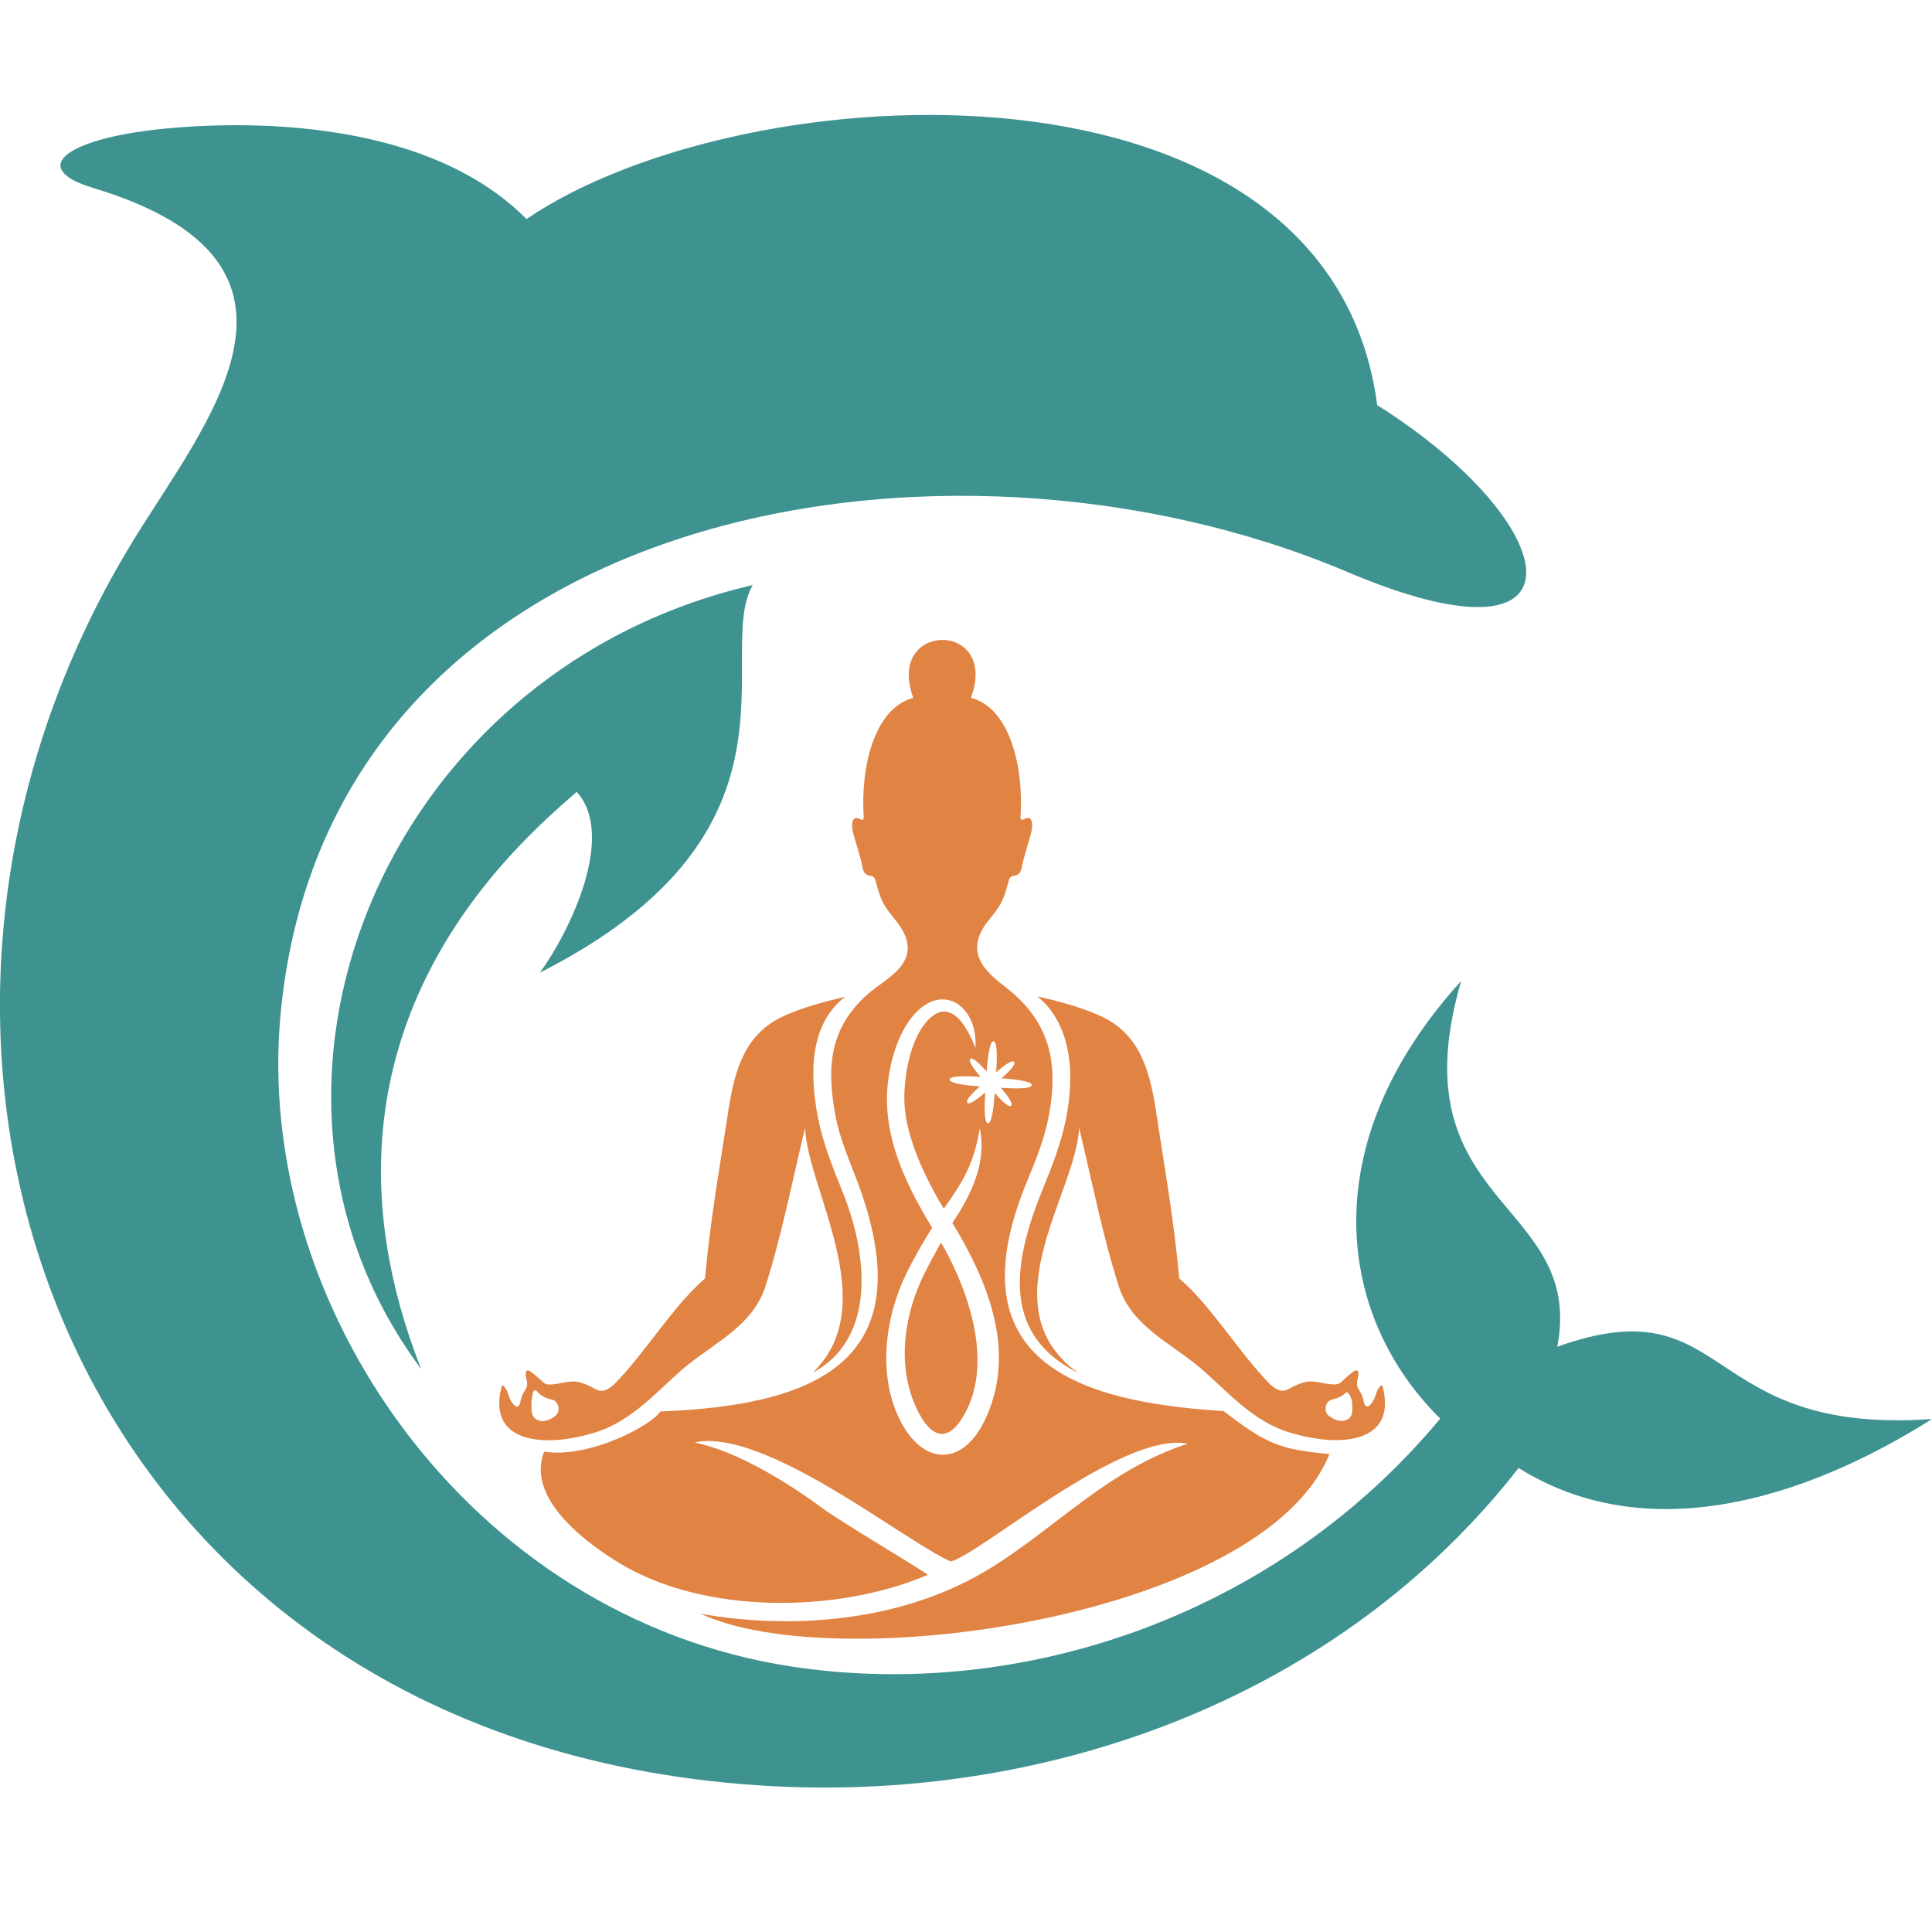 <svg xmlns="http://www.w3.org/2000/svg" id="Layer_1" data-name="Layer 1" viewBox="0 0 512 512"><path d="M111.6,362.78c-34.68-88.1,25.1-138.82,41.23-152.93,10.46,11.52-1.71,36.86-9.75,47.91,73.91-37.47,45.91-84.26,56.39-102.71-98.69,22.89-142.65,134.41-87.87,207.73Z" fill="#3e9391" fill-rule="evenodd"></path><path d="M402.46,389.04c33.89,21.19,75.55,8.49,109.54-12.98-62.01,4.36-52.73-35.78-99.3-19.17,7.44-39.01-42.97-37.02-25.47-96.92-39.35,43.18-32.95,88.99-5.55,115.97-43.52,52.36-111.03,74.94-171.76,65.73-85.58-12.98-143.1-96.09-135.5-173.6,13.17-134.32,176.25-161.67,282.55-116.53,65.62,27.86,58.35-12.44,8-44.18-12.56-96.36-167.07-88.95-225.45-49.31-26.26-26.53-74-26.34-97.74-23.76-24.24,2.63-34.42,10.28-17.09,15.52,66.52,20.07,29.45,62.45,10.14,94.22-82.66,135.99-15.3,320.05,170.75,329.37,73.37,3.67,149.6-23.77,196.87-84.37Z" fill="#3e9391" fill-rule="evenodd"></path><path d="M250.1,320.35c5.08-7.22,7.95-11.74,9.55-21.3,2.01,9.5-2.75,18.25-7.26,25.06.7,1.15,1.39,2.3,2.06,3.47,8.55,15,14.49,32.21,6.52,48.81-5.96,12.41-16.47,11.96-22.5-.1-5.91-11.82-3.96-27.17,1.69-38.73,2.05-4.19,4.41-8.24,6.86-12.21-6.1-10.01-11.69-21.2-11.96-33.16-.18-7.69,2.21-18.16,7.67-23.84,7.61-7.92,16.52-1.37,15.76,9.41-2.04-5.36-6.62-14.12-12.91-7.04-4.47,5.02-6.18,15.04-5.89,21.58.42,9.38,5.57,19.92,10.41,28.03h0ZM242.03,184.94c-10.2,2.66-14.01,18.06-13.14,31.45.03,1.25-.42.91-1.2.57-2.31-1-1.93,2.45-1.67,3.47.6,2.44,2.15,7.01,2.52,9.29.66,3.63,2.87,1.24,3.5,3.69,1.41,5.5,2.17,6.61,5.26,10.41,8.82,10.86-2.54,15.34-7.37,19.65-10.03,8.94-10.96,19.21-8.53,32.2,1.14,6.1,3.65,11.7,5.82,17.48,18.29,48.64-12.64,59.35-52.24,60.91-2.21,3.62-18.69,12.5-30.78,10.64-4.37,11.14,7.97,22.26,19.98,29.56,22.68,13.76,58.03,13.22,81.7,3.09-1.07-1.05-22.66-13.79-27.67-17.48-9.39-6.92-22.6-15.18-34.12-17.61,18.62-3.99,55.62,26.23,67.86,31.55,8.05-2.06,45.38-34.6,62.84-31.22-20.86,6.75-34.2,21.62-51.75,32.64-24.33,15.27-54.63,16.47-77.39,12.43,36.2,16.88,149.19,1.03,166.67-42.33-13.44-1.2-16.92-2.85-28.07-11.39-39.13-2.36-71.61-13.5-52.11-60.77,2.36-5.71,4.68-11.38,5.82-17.48,2.52-13.46.56-24.35-10.64-33.42-4.47-3.62-12.95-9-5.26-18.46,3.09-3.8,3.85-4.91,5.26-10.41.62-2.45,2.85-.07,3.5-3.69.37-2.29,1.92-6.86,2.51-9.3.26-1.03.65-4.48-1.67-3.47-.77.34-1.23.67-1.2-.57.87-13.39-2.95-28.79-13.14-31.45,7.59-20.53-22.82-20.37-15.28.04h0ZM224.01,264.16c-5,1.15-11.32,2.79-16.56,5.22-10.88,5.07-13.1,15.79-14.72,26.85-2.18,14.3-4.53,27.34-5.89,42.57-8.73,7.55-15.72,19.64-24.22,28.2-3.43,2.92-4.34,1.12-7,.02-2.6-1.07-3.58-1.1-6.22-.61-2.4.45-4.05.75-4.99.25-.6-.31-1.74-1.65-3.65-3.07-1.69-1.25-1.57.66-1.23,1.97.71,2.76-.98,2.55-1.61,5.84-.04.21-.36,2.43-1.9.73-1.25-1.38-1.16-2.93-2.04-4.18-1-1.41-1-.75-1.26.44-3,13.58,10.67,15.22,23.33,11.7,11.57-2.86,18.62-12.27,26.18-18.35,7.71-6.2,17.37-10.7,20.62-20.84,4.28-13.34,7.31-28.82,10.51-41.99.55,16.14,20.78,46.92,2,64.86,15.62-8.17,15.71-28.81,7.76-48.37-2.49-6.13-4.91-12.2-6.24-18.71-2.59-12.73-2.04-25.57,7.12-32.54h0ZM285.71,363.83c-24.27-17.45-.32-48.02.26-64.97,3.2,13.17,6.23,28.65,10.51,42,3.24,10.13,12.91,14.64,20.62,20.84,7.56,6.09,14.62,15.49,26.18,18.35,12.66,3.52,26.33,1.88,23.34-11.7-.27-1.19-.27-1.85-1.27-.44-.87,1.24-.8,2.8-2.04,4.18-1.54,1.71-1.87-.52-1.91-.72-.63-3.3-2.32-3.08-1.61-5.83.35-1.31.46-3.22-1.23-1.97-1.92,1.42-3.05,2.75-3.65,3.07-.94.49-2.58.2-4.98-.25-2.64-.49-3.62-.46-6.21.6-2.67,1.09-3.57,2.89-7.01-.03-8.49-8.56-15.48-20.64-24.21-28.19-1.36-15.22-3.71-28.26-5.88-42.56-1.63-11.06-3.85-21.79-14.73-26.85-5.38-2.51-11.93-4.17-16.99-5.32,8.87,7.21,10.11,20.14,7.56,32.67-1.33,6.52-3.75,12.59-6.24,18.71-8.62,21.21-9.8,38.68,9.5,48.42h0ZM259.7,287.89c-1.48,1.31-3.96,3.64-3.35,4.34.61.71,3.26-1.43,4.76-2.73-.18,2.64-.44,8.12.7,8.19,1.14.08,1.63-5.38,1.81-8.02,1.31,1.49,3.64,3.97,4.34,3.36.71-.61-1.43-3.26-2.73-4.76,2.64.18,8.12.44,8.2-.7.08-1.14-5.38-1.63-8.02-1.81,1.49-1.31,3.96-3.64,3.35-4.34-.61-.71-3.25,1.43-4.76,2.73.18-2.65.44-8.12-.7-8.2-1.14-.08-1.63,5.38-1.82,8.03-1.31-1.5-3.64-3.96-4.34-3.36-.71.61,1.43,3.26,2.72,4.76-2.65-.18-8.12-.44-8.2.71-.08,1.14,5.38,1.63,8.02,1.81h0ZM249.39,329.28c-1.87,3.37-3.79,6.74-5.36,10.26-4.87,10.9-6.24,24.09-.51,34.95,3.26,6.18,7.39,7.9,11.52,1.25,8.29-13.39,2.23-32.11-4.7-44.78-.31-.57-.62-1.12-.95-1.68h0ZM358.26,371.09c.1,1.62.29,3.03-.14,3.95-.94,1.96-3.55,2.03-5.96.17-1.16-.89-1.12-2.73-.16-3.75.92-.99,2.42-.36,4.53-2.26.7-.97,1.46,1.18,1.72,1.89h0ZM140.93,370.71c.26-.72.15-3.65,1.86-1.47,2.12,1.9,3.61,1.27,4.53,2.26.96,1.02,1,2.86-.17,3.76-2.4,1.85-5.02,1.78-5.96-.18-.44-.91-.37-2.75-.28-4.37Z" fill="#e18343" fill-rule="evenodd"></path></svg>